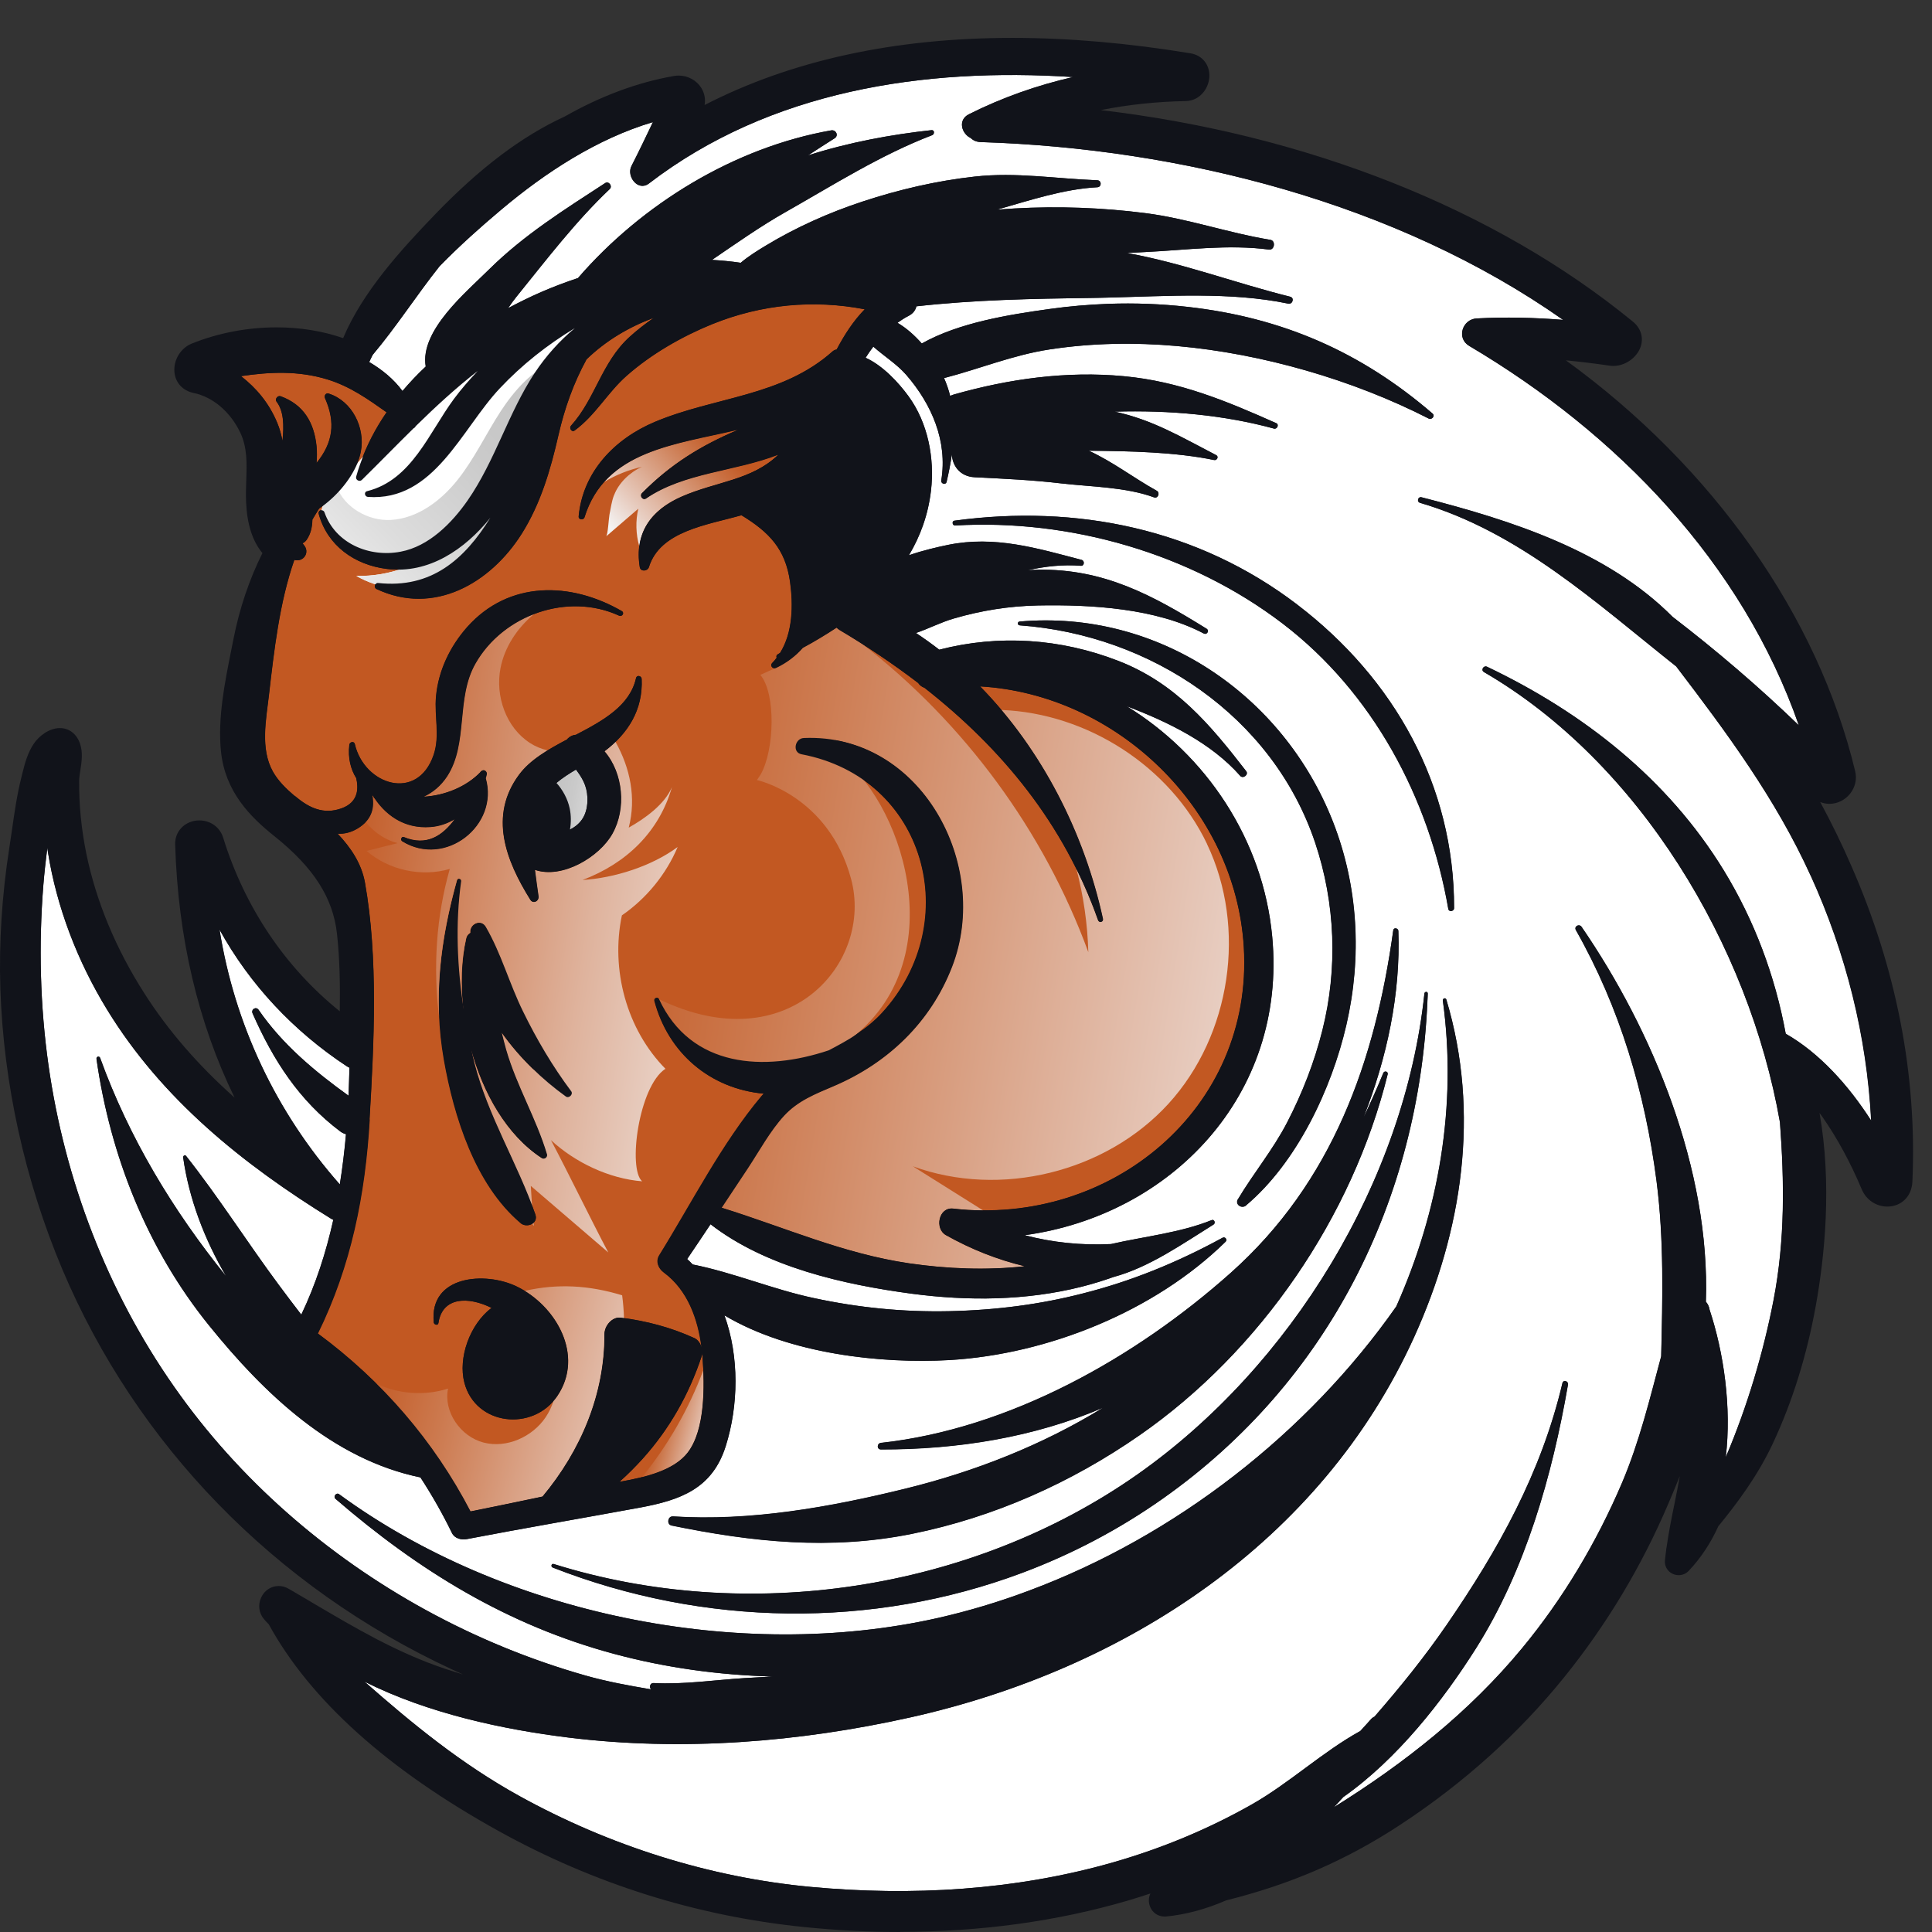 <svg width="102" height="102" viewBox="0 0 102 102" fill="none" xmlns="http://www.w3.org/2000/svg">
<rect x="0" y="0" width="102" height="102" fill="#333333" stroke="none"/>
<g clip-path="url(#clip0_167_4289)">
<g clip-path="url(#clip1_167_4289)">
<path d="M47.528 102C45.86 102 44.154 101.912 42.46 101.739C36.793 101.164 31.367 99.461 26.338 96.677C20.467 93.428 16.379 89.754 14.189 85.754L14.147 85.712C14.074 85.639 14.005 85.562 13.939 85.486C13.666 85.167 13.609 84.726 13.789 84.339C13.962 83.963 14.316 83.733 14.711 83.733C14.896 83.733 15.076 83.783 15.245 83.882C15.641 84.112 16.037 84.346 16.429 84.576L16.471 84.603C18.78 85.965 20.963 87.254 23.491 88.101C23.806 88.205 24.125 88.308 24.448 88.404C24.256 88.316 24.06 88.228 23.867 88.139C14.512 83.794 7.204 76.285 3.281 66.992C1.314 62.321 0.184 57.208 0.019 52.199C-0.058 49.772 0.1 47.271 0.491 44.767C0.545 44.429 0.591 44.096 0.641 43.758C0.768 42.861 0.903 41.932 1.133 41.023L1.179 40.836C1.306 40.325 1.452 39.75 1.79 39.255C2.067 38.849 2.601 38.439 3.162 38.439C3.646 38.439 4.042 38.742 4.222 39.252C4.387 39.727 4.311 40.23 4.241 40.675C4.211 40.874 4.18 41.058 4.18 41.208C4.165 42.477 4.295 43.773 4.557 45.066C5.079 47.597 6.113 50.086 7.63 52.456C8.883 54.416 10.443 56.219 12.383 57.949C10.454 53.99 9.398 49.503 9.248 44.598C9.236 44.245 9.355 43.934 9.586 43.697C9.82 43.455 10.162 43.313 10.52 43.313C11.111 43.313 11.607 43.67 11.78 44.218C12.921 47.9 15.05 51.064 17.939 53.392C17.958 52.073 17.943 50.684 17.793 49.312C17.585 47.402 16.563 45.806 14.485 44.145C13.209 43.125 11.88 41.798 11.665 39.658C11.488 37.909 11.872 36.011 12.206 34.339L12.322 33.756C12.644 32.118 13.163 30.584 13.855 29.2C13.332 28.574 13.044 27.677 12.994 26.53C12.975 26.12 12.99 25.725 13.002 25.341C13.032 24.451 13.059 23.612 12.675 22.818C12.149 21.732 11.234 20.958 10.224 20.747C9.647 20.628 9.259 20.206 9.209 19.642C9.152 19.009 9.536 18.377 10.124 18.139C11.519 17.579 13.063 17.283 14.6 17.283C15.845 17.283 17.028 17.475 18.116 17.851C19.149 15.4 21.17 13.187 22.991 11.297C25.335 8.865 27.567 7.181 29.808 6.154C31.729 5.064 33.673 4.343 35.575 4.013C35.663 3.998 35.748 3.99 35.832 3.99C36.324 3.99 36.781 4.244 37.031 4.65C37.196 4.926 37.254 5.237 37.2 5.544C41.761 3.193 47.224 2 53.449 2C56.422 2 59.588 2.276 62.862 2.817C63.484 2.92 63.892 3.442 63.846 4.086C63.803 4.681 63.346 5.325 62.589 5.337C61.079 5.364 59.581 5.521 58.117 5.812C69.021 7.101 78.961 11.043 86.203 16.977C86.634 17.326 86.787 17.832 86.611 18.327C86.407 18.894 85.792 19.32 85.177 19.32C85.112 19.32 85.047 19.316 84.981 19.305C84.167 19.186 83.406 19.094 82.672 19.025C90.43 24.647 95.978 32.517 97.945 40.721C98.045 41.135 97.945 41.56 97.68 41.898C97.411 42.239 97.004 42.439 96.585 42.439C96.416 42.439 96.251 42.404 96.097 42.343C96.681 43.417 97.231 44.541 97.734 45.699C100.128 51.152 101.215 56.767 100.965 62.386C100.931 63.16 100.385 63.701 99.639 63.701C99.055 63.701 98.529 63.349 98.295 62.8C97.699 61.381 97 60.092 96.216 58.969C96.166 58.9 96.116 58.827 96.062 58.758C96.727 62.52 96.335 66.317 95.87 68.91C95.398 71.537 94.633 73.999 93.592 76.219C92.781 77.949 91.686 79.395 90.718 80.58C90.311 81.481 89.781 82.275 89.15 82.939C89.012 83.081 88.828 83.161 88.628 83.161C88.416 83.161 88.217 83.073 88.078 82.92C87.944 82.77 87.882 82.578 87.902 82.375C87.917 82.206 87.94 82.034 87.963 81.861C87.963 81.811 87.971 81.75 87.986 81.692C88.094 80.929 88.247 80.154 88.401 79.407C88.501 78.919 88.597 78.425 88.685 77.93C88.466 78.478 88.255 78.973 88.078 79.391C86.676 82.682 84.835 85.754 82.603 88.523C80.206 91.499 77.293 94.126 73.943 96.328C71.1 98.199 68.172 99.473 64.729 100.332C63.676 100.792 62.597 101.083 61.548 101.183H61.479C61.141 101.183 60.852 100.987 60.722 100.673C60.626 100.443 60.633 100.182 60.737 99.967C60.345 100.098 59.95 100.22 59.565 100.336C55.819 101.436 51.77 101.992 47.524 101.992L47.528 102Z" fill="#11131A"/>
<path d="M18.265 59.879C18.169 59.852 18.069 59.81 17.969 59.737C15.791 58.1 14.423 55.979 13.336 53.501C13.243 53.287 13.516 53.118 13.655 53.317C14.903 55.135 16.617 56.566 18.404 57.85C18.427 57.356 18.438 56.861 18.45 56.37C18.407 56.351 18.365 56.332 18.319 56.301C15.503 54.449 13.19 51.986 11.595 49.087C12.387 54.061 14.565 58.706 17.946 62.533C18.085 61.651 18.192 60.765 18.273 59.876L18.265 59.879ZM95.597 46.23C93.753 42.172 91.163 38.678 88.497 35.184C84.282 31.844 80.221 28.085 74.972 26.547C74.788 26.49 74.865 26.21 75.053 26.256C79.829 27.475 84.858 29.098 88.305 32.565C90.641 34.36 92.858 36.258 94.975 38.298C91.982 29.707 85.396 22.892 77.57 18.263C76.882 17.857 77.209 16.86 77.962 16.813C79.479 16.733 81.008 16.767 82.53 16.89C73.731 10.704 62.358 7.839 51.773 7.501C51.55 7.494 51.381 7.413 51.254 7.291C50.77 7.06 50.551 6.336 51.158 6.033C52.914 5.15 54.758 4.506 56.653 4.069C48.765 3.555 40.654 4.786 34.264 9.688C33.684 10.133 33.062 9.304 33.342 8.767C33.734 8 34.103 7.225 34.475 6.447C31.521 7.325 28.801 9.105 26.476 11.061C25.419 11.95 24.282 12.959 23.21 14.056C21.996 15.582 20.928 17.255 19.679 18.735C19.614 18.861 19.552 18.984 19.495 19.115C20.175 19.514 20.797 20.023 21.251 20.645C21.635 20.192 22.042 19.759 22.48 19.352C22.154 17.454 24.636 15.406 25.838 14.213C27.679 12.395 29.8 11.072 31.951 9.668C32.143 9.542 32.355 9.829 32.193 9.983C30.387 11.693 28.843 13.726 27.279 15.655C27.129 15.839 26.979 16.046 26.826 16.273C27.406 15.962 27.986 15.678 28.574 15.421C29.219 15.141 29.869 14.896 30.518 14.681C33.899 10.777 38.771 7.785 43.889 6.884C44.139 6.842 44.292 7.16 44.066 7.302C43.593 7.601 43.124 7.904 42.659 8.207C44.811 7.517 47.055 7.106 49.184 6.873C49.349 6.853 49.349 7.087 49.218 7.137C46.505 8.176 44.004 9.764 41.48 11.195C40.139 11.954 38.871 12.852 37.592 13.722C38.099 13.753 38.606 13.799 39.109 13.876C39.52 13.527 40.001 13.231 40.431 12.97C42.026 12.004 43.766 11.226 45.53 10.646C47.455 10.01 49.449 9.546 51.47 9.323C53.671 9.082 55.75 9.438 57.936 9.519C58.174 9.53 58.17 9.876 57.936 9.887C56.169 9.979 54.37 10.577 52.645 11.068C52.953 11.045 53.26 11.026 53.567 11.007C55.869 10.88 58.174 10.961 60.464 11.252C62.72 11.54 64.837 12.299 67.073 12.664C67.365 12.71 67.296 13.216 67 13.178C64.86 12.894 62.616 13.204 60.464 13.308C60.141 13.327 59.823 13.343 59.5 13.358C62.451 13.891 65.194 14.938 68.118 15.667C68.352 15.724 68.252 16.081 68.014 16.031C64.963 15.398 61.636 15.64 58.493 15.713C58.19 15.72 57.886 15.728 57.586 15.732C54.501 15.77 51.447 15.832 48.384 16.173C48.338 16.372 48.211 16.553 47.989 16.668C47.773 16.779 47.574 16.905 47.385 17.044C47.858 17.32 48.292 17.711 48.669 18.137C50.636 17.032 53.245 16.618 55.412 16.315C56.438 16.173 57.471 16.085 58.505 16.043C59.911 15.993 61.313 16.043 62.712 16.204C67.699 16.764 71.853 18.578 75.633 21.834C75.787 21.964 75.591 22.179 75.43 22.098C71.43 20.05 66.623 18.666 62.151 18.271C59.915 18.071 57.648 18.106 55.427 18.447C53.494 18.739 51.704 19.483 49.844 19.962C49.979 20.273 50.086 20.587 50.167 20.906C50.229 20.879 50.294 20.848 50.363 20.829C53.283 20 56.307 19.579 59.338 19.863C62.266 20.139 64.733 21.163 67.384 22.344C67.549 22.421 67.426 22.674 67.261 22.628C64.656 21.914 61.748 21.646 58.85 21.734C60.841 22.156 62.37 23.076 64.214 24.031C64.36 24.108 64.253 24.319 64.103 24.288C62.07 23.866 59.676 23.813 57.486 23.797C58.762 24.384 59.823 25.216 61.079 25.915C61.26 26.018 61.137 26.336 60.933 26.26C59.442 25.715 57.625 25.707 56.038 25.523C54.513 25.343 52.991 25.274 51.458 25.197C50.674 25.159 50.275 24.572 50.259 23.982C50.186 24.469 50.09 24.956 49.979 25.439C49.933 25.623 49.664 25.542 49.698 25.362C50.04 23.291 49.187 21.331 47.843 19.786C47.355 19.226 46.675 18.804 46.11 18.302C45.968 18.489 45.829 18.685 45.702 18.888C46.613 19.302 47.435 20.192 47.965 20.917C48.995 22.328 49.352 24.196 49.153 25.911C49.003 27.188 48.588 28.311 47.989 29.316C48.738 29.055 49.495 28.883 50.059 28.768C52.522 28.269 54.747 28.944 57.11 29.562C57.279 29.608 57.248 29.888 57.072 29.872C56.119 29.796 55.181 29.903 54.259 30.106C54.44 30.099 54.62 30.079 54.797 30.079C58.282 30.026 60.833 31.414 63.703 33.194C63.864 33.294 63.726 33.535 63.557 33.447C61.033 32.112 57.621 31.913 54.797 31.966C53.279 31.997 51.812 32.231 50.355 32.657C49.679 32.852 49.03 33.194 48.361 33.42C48.784 33.7 49.195 33.995 49.591 34.302C52.745 33.489 56 33.712 59.035 34.889C62.047 36.055 63.872 38.229 65.797 40.718C65.936 40.899 65.628 41.133 65.482 40.964C63.957 39.23 61.694 38.122 59.488 37.286C63.665 39.852 66.689 44.308 67.169 49.455C67.953 57.85 61.794 64.163 54.098 65.214C55.569 65.598 57.087 65.759 58.658 65.682C60.437 65.275 62.312 65.088 63.976 64.416C64.114 64.359 64.191 64.578 64.072 64.65C62.458 65.651 60.687 66.909 58.793 67.419C58.236 67.619 57.667 67.791 57.095 67.937C54.182 68.67 51.116 68.697 48.135 68.302C44.538 67.818 40.439 66.898 37.515 64.635C37.107 65.249 36.696 65.862 36.281 66.472C36.385 66.564 36.477 66.664 36.573 66.76C38.729 67.189 40.831 68.083 42.978 68.535C45.349 69.042 47.689 69.276 50.109 69.226C52.603 69.172 54.935 68.865 57.183 68.286C59.7 67.65 62.116 66.675 64.549 65.348C64.679 65.275 64.817 65.448 64.71 65.555C60.964 69.234 55.319 71.504 50.113 71.807C46.567 72.006 41.691 71.5 38.249 69.444C39.04 71.627 38.99 74.216 38.318 76.348C37.611 78.591 35.939 79.197 33.78 79.596C30.737 80.156 27.69 80.678 24.655 81.257C24.363 81.314 24.006 81.23 23.863 80.935C23.368 79.918 22.811 78.941 22.2 78.001C17.566 77.046 13.943 73.579 11.027 69.962C7.772 65.927 5.828 61.03 5.098 55.91C5.079 55.783 5.244 55.733 5.29 55.856C6.816 60.075 9.132 63.906 11.945 67.389C10.796 65.425 9.985 63.297 9.674 61.11C9.663 61.034 9.759 60.946 9.824 61.026C11.561 63.224 13.059 65.598 14.727 67.845C15.115 68.374 15.514 68.892 15.91 69.41C16.675 67.811 17.216 66.127 17.601 64.401C17.57 64.386 17.531 64.374 17.497 64.351C12.825 61.467 8.548 58.031 5.655 53.302C4.099 50.759 3 47.917 2.531 44.976C2.516 44.899 2.508 44.826 2.501 44.753C2.42 45.413 2.343 46.08 2.289 46.744C2.04 49.9 2.116 53.102 2.562 56.24C3.423 62.311 5.671 68.183 9.194 73.211C12.617 78.108 17.251 82.135 22.488 85.004C25.151 86.461 27.978 87.627 30.895 88.456C32.036 88.782 33.204 88.993 34.376 89.192C34.268 89.077 34.322 88.847 34.51 88.858C36.108 88.943 37.703 88.697 39.294 88.598C39.797 88.567 40.304 88.54 40.807 88.513C37.98 88.44 35.159 88.053 32.447 87.324C26.795 85.809 22.104 82.918 17.716 79.132C17.581 79.013 17.762 78.779 17.904 78.887C26.584 85.246 39.036 87.777 49.506 85.426C51.132 85.058 52.741 84.578 54.317 83.984C62.055 81.103 69.028 75.673 73.72 68.977C75.964 63.941 76.94 58.376 76.179 52.83C76.16 52.707 76.329 52.654 76.363 52.776C78.154 58.752 77.209 64.98 74.661 70.595C69.743 81.418 59.404 88.137 48.077 90.669C42.183 91.984 36.02 92.475 30.011 91.735C26.564 91.309 22.607 90.469 19.245 88.782C21.777 91.01 24.363 93.131 27.417 94.818C32.136 97.426 37.426 99.118 42.802 99.62C48.123 100.119 53.583 99.804 58.735 98.335C61.298 97.603 63.772 96.583 66.093 95.267C68.068 94.147 69.832 92.487 71.822 91.39C72.002 91.186 72.191 90.995 72.367 90.787C72.429 90.715 72.494 90.665 72.571 90.63C73.916 89.085 75.203 87.493 76.367 85.805C79.114 81.809 81.37 77.771 82.492 73.023C82.538 72.831 82.818 72.915 82.784 73.103C81.954 77.901 80.54 82.883 77.923 87.033C76.194 89.767 73.789 92.859 70.923 94.876C70.757 95.056 70.592 95.24 70.423 95.417C74.139 93.104 77.581 90.389 80.367 87.014C82.534 84.39 84.301 81.422 85.635 78.296C86.564 76.114 87.102 73.859 87.705 71.608C87.778 68.524 87.859 65.456 87.46 62.353C86.86 57.697 85.527 53.202 83.202 49.106C83.091 48.911 83.379 48.753 83.502 48.934C87.244 54.383 90.307 61.747 90.064 68.727C90.164 68.838 90.237 68.977 90.26 69.149C91.006 71.408 91.428 74.273 91.114 76.939C92.262 74.239 93.111 71.362 93.638 68.639C94.252 65.448 94.206 62.368 93.976 59.25C92.335 49.889 86.537 40.239 78.35 35.483C78.169 35.38 78.327 35.115 78.515 35.203C83.59 37.623 88.047 41.114 91.006 45.946C92.635 48.611 93.722 51.538 94.279 54.575C96.062 55.588 97.607 57.31 98.798 59.17C98.567 54.706 97.469 50.318 95.605 46.23H95.597ZM65.352 63.316C66.181 61.927 67.2 60.708 67.949 59.262C68.752 57.709 69.39 56.083 69.812 54.391C70.631 51.139 70.5 47.679 69.432 44.496C67.188 37.807 60.748 33.516 53.829 33.014C53.702 33.002 53.702 32.826 53.829 32.814C61.102 32.177 67.711 36.642 70.358 43.357C71.71 46.797 71.902 50.533 71.073 54.123C70.293 57.486 68.464 61.383 65.774 63.642C65.547 63.83 65.186 63.592 65.348 63.312L65.352 63.316ZM35.517 80.064C39.605 80.333 43.839 79.573 47.8 78.599C51.454 77.702 55.031 76.298 58.24 74.323C54.612 75.88 50.59 76.536 46.505 76.528C46.279 76.528 46.29 76.202 46.505 76.183C53.302 75.439 59.949 71.684 64.975 67.205C70.339 62.422 72.598 56.048 73.555 49.118C73.578 48.957 73.816 49.006 73.823 49.152C73.943 52.458 73.236 55.829 71.979 59.016C72.352 58.245 72.702 57.459 73.028 56.658C73.082 56.52 73.297 56.569 73.259 56.723C71.407 64.236 66.539 71.35 60.164 75.776C56.549 78.288 52.472 80.11 48.142 80.985C43.824 81.855 39.724 81.418 35.452 80.544C35.182 80.49 35.248 80.056 35.517 80.072V80.064ZM75.36 52.8C74.922 63.35 70.124 72.954 61.406 79.109C59.073 80.758 56.564 82.07 53.948 83.048C46.052 86.001 37.177 85.89 29.177 82.76C29.066 82.714 29.108 82.534 29.231 82.576C39.428 85.771 51.278 84.007 60.042 77.851C68.164 72.144 74.162 62.33 75.199 52.458C75.211 52.347 75.376 52.343 75.376 52.458C75.376 52.573 75.368 52.688 75.36 52.803V52.8ZM76.459 47.986C75.445 42.13 72.475 36.553 67.711 32.918C62.858 29.217 56.491 27.387 50.417 27.74C50.271 27.748 50.24 27.506 50.382 27.487C56.849 26.609 63.238 27.916 68.483 31.917C73.608 35.825 76.778 41.482 76.763 47.94C76.763 48.113 76.486 48.159 76.459 47.982V47.986Z" fill="white"/>
<path d="M37.071 71.431C37.071 71.493 37.059 71.55 37.044 71.604C36.379 73.61 35.349 75.439 33.932 77.012C33.574 77.407 33.159 77.832 32.702 78.235C34.108 77.993 35.58 77.621 36.302 76.697C37.24 75.497 37.201 73.15 37.094 71.7C37.094 71.612 37.078 71.52 37.071 71.431ZM50.322 63.803C58.618 64.754 66.179 58.549 65.664 49.996C65.222 42.675 58.952 36.654 51.74 36.235C55.014 39.58 57.246 43.986 58.226 48.508C58.26 48.677 58.026 48.738 57.968 48.581C56.159 43.465 52.881 39.507 48.801 36.308C48.663 36.262 48.547 36.17 48.471 36.055C47.156 35.05 45.766 34.118 44.309 33.255C44.252 33.221 44.206 33.179 44.16 33.137C43.871 33.328 43.575 33.516 43.28 33.689C42.984 33.869 42.684 34.038 42.377 34.203C41.996 34.636 41.531 34.993 40.963 35.261C40.798 35.338 40.629 35.142 40.763 35.004C40.851 34.92 40.928 34.824 41.001 34.724C40.974 34.667 40.978 34.59 41.059 34.544C41.097 34.517 41.136 34.494 41.182 34.467C41.854 33.39 41.877 31.944 41.708 30.716C41.462 28.975 40.598 28.089 39.142 27.2C37.316 27.717 34.842 28.036 34.254 29.942C34.185 30.157 33.82 30.195 33.774 29.942C33.482 28.143 34.354 26.927 35.995 26.21C37.812 25.416 39.683 25.355 41.082 24.005C38.792 24.898 36.11 24.941 34.101 26.317C33.928 26.433 33.751 26.179 33.886 26.038C35.399 24.507 36.986 23.522 38.965 22.686C35.626 23.476 31.953 23.779 30.854 27.307C30.804 27.468 30.531 27.441 30.547 27.265C30.762 24.906 32.449 23.161 34.581 22.267C37.747 20.937 41.27 20.941 43.956 18.547C44.029 18.486 44.098 18.459 44.167 18.451C44.575 17.681 45.043 16.948 45.65 16.327C42.957 15.801 40.194 16.058 37.601 17.109C35.995 17.757 34.37 18.689 33.075 19.84C32.06 20.737 31.442 21.911 30.335 22.724C30.182 22.839 30.028 22.597 30.143 22.475C31.434 21.044 31.749 19.142 33.232 17.788C33.636 17.42 34.07 17.086 34.519 16.775C33.202 17.259 31.98 17.983 30.962 18.969C30.282 20.216 29.809 21.535 29.475 22.985C29.064 24.795 28.537 26.594 27.542 28.174C25.882 30.805 22.889 32.519 19.869 31.092C19.719 31.02 19.788 30.755 19.954 30.774C22.762 31.081 24.514 29.531 25.878 27.334C24.545 28.987 22.632 30.31 20.419 30.034C18.713 29.823 17.276 28.799 16.822 27.123C16.811 27.081 16.814 27.046 16.83 27.015C16.88 26.908 17.068 26.893 17.122 27.042C17.694 28.692 19.496 29.439 21.145 29.121C22.636 28.841 23.846 27.614 24.68 26.417C26.136 24.319 26.823 21.803 28.226 19.679C28.818 18.785 29.532 17.987 30.339 17.32C28.891 18.195 27.553 19.249 26.378 20.5C24.357 22.643 22.908 26.482 19.412 26.229C19.243 26.218 19.193 25.968 19.373 25.926C21.729 25.34 22.647 22.824 23.961 21.052C24.345 20.53 24.768 20.047 25.214 19.583C24.061 20.476 22.989 21.47 21.936 22.498C21.917 22.547 21.879 22.582 21.829 22.605C20.918 23.499 20.019 24.423 19.097 25.332C18.97 25.458 18.747 25.332 18.797 25.155C18.859 24.937 18.924 24.722 19.001 24.515C19.343 23.533 19.823 22.616 20.407 21.765C19.431 21.079 18.49 20.4 17.276 20.028C15.739 19.56 14.236 19.633 12.719 19.855C13.53 20.488 14.187 21.259 14.628 22.31C14.759 22.624 14.847 22.946 14.909 23.276C15.001 22.436 14.974 21.692 14.594 21.198C14.494 21.067 14.663 20.86 14.813 20.918C16.015 21.355 16.576 22.291 16.707 23.552C16.738 23.851 16.734 24.143 16.707 24.442C17.572 23.384 17.729 22.317 17.157 21.021C17.099 20.895 17.191 20.73 17.345 20.776C18.59 21.167 19.281 22.582 19.047 23.825C19.008 24.039 18.939 24.254 18.855 24.465C18.471 25.386 17.691 26.275 16.845 26.843C16.818 26.889 16.788 26.931 16.761 26.977C16.669 27.127 16.58 27.276 16.488 27.43C16.476 27.798 16.415 28.151 16.188 28.492C16.131 28.576 16.058 28.638 15.969 28.68C15.996 28.711 16.012 28.741 16.038 28.772C16.357 29.14 16.054 29.662 15.573 29.566C15.558 29.566 15.547 29.558 15.535 29.554C14.744 31.829 14.467 34.337 14.194 36.692C14.044 37.992 13.729 39.522 14.402 40.73C14.678 41.225 15.093 41.632 15.535 42.008C15.55 42.008 15.566 42.023 15.581 42.034C16.319 42.66 17.08 43.016 18.029 42.675C18.49 42.51 18.728 42.23 18.82 41.892C18.886 41.643 18.87 41.363 18.805 41.079C18.509 40.608 18.359 40.013 18.44 39.319C18.459 39.166 18.689 39.108 18.728 39.281C19.231 41.447 22.044 42.353 22.893 39.844C23.231 38.843 22.92 37.812 23.016 36.776C23.139 35.407 23.754 34.13 24.66 33.106C26.854 30.64 30.12 30.701 32.821 32.258C32.983 32.35 32.844 32.577 32.679 32.5C29.966 31.257 26.57 32.454 25.098 35.027C24.049 36.868 24.733 39.246 23.6 40.987C23.269 41.49 22.843 41.839 22.37 42.057C23.496 41.992 24.614 41.528 25.36 40.761C25.36 40.761 25.36 40.761 25.36 40.753C25.371 40.73 25.387 40.719 25.406 40.711C25.532 40.581 25.732 40.719 25.694 40.88C25.678 40.949 25.663 41.014 25.64 41.083C26.351 43.565 23.515 45.82 21.229 44.412C21.118 44.339 21.195 44.136 21.321 44.19C22.524 44.688 23.362 44.117 24.003 43.246C23.615 43.476 23.177 43.63 22.716 43.66C21.333 43.764 20.296 43.028 19.642 41.946C19.788 42.613 19.642 43.273 18.882 43.733C18.52 43.952 18.163 44.029 17.821 44.013C18.513 44.746 19.078 45.582 19.262 46.591C19.969 50.552 19.746 55.086 19.504 59.093C19.27 63.074 18.52 66.825 16.768 70.396C20.157 72.897 22.881 76.053 24.826 79.788C26.097 79.531 27.361 79.271 28.633 79.002C30.65 76.582 31.918 73.61 31.903 70.415C31.903 69.997 32.303 69.499 32.76 69.56C34.131 69.74 35.384 70.066 36.644 70.638C36.836 70.722 36.975 70.929 37.032 71.148C36.844 69.64 36.298 68.106 35.038 67.178C34.754 66.971 34.596 66.595 34.8 66.269C36.514 63.508 38.108 60.355 40.202 57.862C40.237 57.82 40.279 57.782 40.313 57.736C37.474 57.475 35.265 55.584 34.542 52.834C34.512 52.7 34.712 52.604 34.773 52.739C36.46 56.37 40.325 56.585 43.737 55.442C44.755 54.905 45.762 54.342 46.569 53.463C50.937 48.677 48.885 41.06 42.3 39.814C41.793 39.718 41.946 38.974 42.419 38.955C48.609 38.698 52.336 45.662 50.246 51.039C49.116 53.958 46.861 56.117 44.002 57.333C43.022 57.751 42.112 58.104 41.378 58.898C40.636 59.707 40.071 60.762 39.464 61.675C39.007 62.369 38.546 63.063 38.085 63.753C41.408 64.785 44.49 66.173 47.975 66.687C49.996 66.983 52.059 67.063 54.084 66.844C52.643 66.499 51.252 65.951 49.927 65.203C49.316 64.862 49.542 63.711 50.311 63.799L50.322 63.803ZM29.417 73.713C28.134 75.597 25.11 75.267 24.518 73C24.176 71.692 24.799 69.92 25.951 69.05C24.722 68.436 23.354 68.463 23.146 69.847C23.123 69.997 22.912 69.939 22.901 69.813C22.659 67.332 25.617 67.113 27.273 67.915C29.355 68.915 30.877 71.562 29.417 73.71V73.713ZM29.866 57.889C28.645 57.011 27.423 55.849 26.482 54.51C26.558 54.813 26.631 55.116 26.716 55.419C27.269 57.333 28.31 59.055 28.871 60.942C28.914 61.088 28.741 61.23 28.606 61.145C26.762 59.945 25.498 57.72 24.86 55.346C24.922 55.603 24.975 55.856 25.037 56.11C25.767 58.959 27.304 61.379 28.261 64.121C28.426 64.601 27.807 64.85 27.48 64.574C25.079 62.545 23.957 58.94 23.431 55.949C22.862 52.7 23.25 49.624 24.13 46.472C24.165 46.345 24.341 46.403 24.322 46.525C24.011 48.761 24.111 51.101 24.472 53.375C24.311 52.021 24.353 50.69 24.618 49.536C24.645 49.41 24.726 49.317 24.829 49.256C24.829 49.221 24.829 49.183 24.829 49.149C24.872 48.754 25.398 48.539 25.625 48.934C26.455 50.361 26.87 51.929 27.596 53.41C28.314 54.875 29.156 56.298 30.132 57.609C30.255 57.77 30.012 58.004 29.851 57.889H29.866ZM32.333 44.017C31.657 45.233 29.686 46.426 28.241 45.927C28.303 46.429 28.372 46.905 28.43 47.319C28.464 47.576 28.149 47.749 27.995 47.503C26.704 45.436 25.79 43.081 27.4 40.903C27.988 40.113 28.948 39.564 29.939 39.039C29.955 39.02 29.963 39.008 29.974 38.993C30.101 38.866 30.251 38.805 30.404 38.794C31.853 38.038 33.252 37.259 33.578 35.802C33.613 35.626 33.862 35.675 33.874 35.84C33.951 37.482 33.152 38.724 31.914 39.668C32.91 40.822 33.067 42.702 32.333 44.017Z" fill="#C25822"/>
<path style="mix-blend-mode:multiply" d="M32.413 26.151C32.29 26.477 32.244 26.837 32.175 27.178C32.141 27.347 32.094 28.237 32.002 28.318C32.567 27.831 33.132 27.343 33.7 26.856C33.547 27.505 33.57 28.195 33.75 28.835C33.908 27.631 34.715 26.768 35.994 26.208C37.812 25.414 39.683 25.353 41.081 24.003C38.791 24.896 36.11 24.939 34.1 26.316C33.927 26.431 33.75 26.177 33.885 26.036C35.399 24.505 36.986 23.52 38.964 22.684C36.348 23.305 33.531 23.631 31.902 25.441C32.517 25.073 33.193 24.801 33.893 24.647C33.259 24.927 32.663 25.491 32.417 26.151H32.413Z" fill="url(#paint0_linear_167_4289)"/>
<path d="M31.603 15.941C30.116 17.418 29.014 19.278 28.433 21.291C27.676 23.922 27.738 26.925 26.017 29.058C24.349 31.129 21.114 31.731 18.809 30.404C20.553 30.446 22.301 29.802 23.6 28.64C22.532 29.526 21.022 29.848 19.685 29.476C18.747 29.215 16.684 27.999 17.007 26.807C17.16 26.235 17.979 25.506 18.355 25.046C18.828 24.475 19.32 23.922 19.834 23.389C21.917 21.23 24.334 19.389 26.969 17.955C28.449 17.149 30.001 16.471 31.599 15.938L31.603 15.941Z" fill="white"/>
<path d="M29.344 19.027C28.111 19.534 27.166 20.592 26.432 21.716C25.659 22.905 25.052 24.205 24.172 25.317C23.293 26.429 22.052 27.369 20.634 27.45C19.435 27.519 18.171 26.778 17.779 25.693C17.445 26.061 17.11 26.464 17.014 26.809C16.692 28.002 18.755 29.218 19.692 29.478C21.029 29.85 22.54 29.528 23.608 28.642C22.309 29.804 20.557 30.449 18.816 30.407C21.122 31.733 24.353 31.131 26.024 29.06C26.09 28.976 26.151 28.892 26.213 28.803C27.565 26.099 27.465 22.652 28.925 19.933C29.056 19.626 29.194 19.323 29.348 19.027H29.344Z" fill="url(#paint1_linear_167_4289)"/>
<path style="mix-blend-mode:multiply" d="M63.721 44.547C61.765 40.454 57.397 37.658 52.87 37.482C55.529 40.638 57.362 44.527 58.226 48.504C58.261 48.673 58.027 48.735 57.969 48.577C57.639 47.638 57.254 46.74 56.828 45.873C57.204 47.3 57.416 48.781 57.458 50.269C55.114 43.871 50.911 38.169 45.52 33.996C45.124 33.743 44.721 33.493 44.314 33.252C44.256 33.217 44.21 33.175 44.164 33.133C43.876 33.325 43.58 33.513 43.284 33.685C42.988 33.865 42.688 34.034 42.381 34.199C42.001 34.632 41.536 34.989 40.967 35.258C40.802 35.334 40.141 35.63 40.141 35.63C40.971 36.608 40.89 39.587 40.164 40.88L39.964 41.183C39.964 41.183 43.741 41.992 44.932 46.399C46.123 50.806 41.624 56.075 34.781 52.746C34.781 52.746 35.98 59.454 43.342 55.811C50.296 52.37 48.294 43.941 45.124 40.631L44.099 39.074C49.263 39.998 52.148 46.176 50.254 51.047C49.124 53.966 46.869 56.125 44.01 57.341C43.031 57.759 42.12 58.112 41.386 58.906C40.645 59.715 40.08 60.77 39.473 61.682C39.015 62.377 38.554 63.071 38.093 63.761C41.417 64.793 44.498 66.181 47.983 66.695C50.004 66.99 52.067 67.071 54.092 66.852C52.651 66.507 51.261 65.959 49.935 65.211C49.324 64.869 49.551 63.719 50.319 63.807C50.849 63.868 51.38 63.899 51.902 63.903C50.665 63.128 49.428 62.35 48.194 61.575C52.809 63.262 58.38 61.897 61.688 58.273C64.996 54.645 65.834 48.98 63.721 44.554V44.547Z" fill="url(#paint2_linear_167_4289)"/>
<path style="mix-blend-mode:multiply" d="M36.296 76.701C37.103 75.665 37.187 73.782 37.126 72.352C36.365 74.388 35.266 76.298 33.895 77.986C34.878 77.736 35.781 77.36 36.296 76.701Z" fill="url(#paint3_linear_167_4289)"/>
<path style="mix-blend-mode:multiply" d="M24.831 79.796C26.103 79.538 27.367 79.278 28.639 79.009C30.656 76.589 31.924 73.617 31.908 70.422C31.908 70.004 32.308 69.505 32.765 69.567C32.827 69.575 32.884 69.586 32.946 69.594C32.93 69.191 32.9 68.784 32.846 68.386C31.09 67.849 29.422 67.76 27.705 68.152C29.557 69.291 30.779 71.715 29.419 73.709C29.361 73.797 29.292 73.874 29.227 73.951C29.127 74.261 28.988 74.556 28.804 74.829C28.101 75.868 26.744 76.474 25.53 76.16C24.316 75.845 23.402 74.537 23.655 73.31C22.414 73.709 21.027 73.598 19.852 73.046C21.842 75.017 23.521 77.268 24.835 79.792L24.831 79.796Z" fill="url(#paint4_linear_167_4289)"/>
<path style="mix-blend-mode:multiply" d="M28.09 64.612C28.121 64.647 28.148 64.677 28.178 64.712C28.178 64.662 28.171 64.609 28.167 64.559C28.144 64.582 28.117 64.597 28.09 64.612Z" fill="url(#paint5_linear_167_4289)"/>
<path style="mix-blend-mode:multiply" d="M35.146 56.442C33.079 54.356 32.23 51.184 32.833 48.327C34.128 47.433 35.165 46.167 35.776 44.718C34.416 45.726 32.445 46.355 30.754 46.459C33.06 45.588 34.796 43.928 35.473 41.561C35.096 42.462 34.047 43.218 33.194 43.694C33.598 42.136 33.275 40.553 32.495 39.164C32.314 39.341 32.118 39.509 31.911 39.667C32.906 40.821 33.064 42.7 32.33 44.016C31.654 45.232 29.682 46.424 28.238 45.926C28.299 46.428 28.368 46.904 28.426 47.318C28.461 47.575 28.145 47.748 27.992 47.502C26.701 45.435 25.786 43.08 27.396 40.902C27.773 40.392 28.307 39.985 28.906 39.617C28.576 39.536 28.261 39.41 27.984 39.229C26.716 38.413 26.136 36.748 26.424 35.272C26.643 34.152 27.308 33.158 28.188 32.422C26.912 32.913 25.786 33.814 25.095 35.03C24.046 36.871 24.73 39.249 23.596 40.99C23.266 41.492 22.84 41.841 22.367 42.06C23.493 41.995 24.611 41.531 25.356 40.764C25.356 40.764 25.356 40.764 25.356 40.756C25.368 40.733 25.383 40.721 25.402 40.714C25.529 40.583 25.729 40.721 25.69 40.882C25.675 40.951 25.66 41.017 25.637 41.086C26.347 43.567 23.512 45.822 21.226 44.415C21.114 44.342 21.191 44.139 21.318 44.192C22.52 44.691 23.358 44.119 24 43.249C23.612 43.479 23.174 43.632 22.713 43.663C21.422 43.759 20.438 43.122 19.777 42.152C19.739 42.148 19.704 42.14 19.67 42.133C19.731 42.585 19.639 43.023 19.301 43.391C19.731 43.928 20.319 44.338 20.988 44.514C20.442 44.653 19.9 44.791 19.355 44.925C20.538 45.945 22.248 46.313 23.746 45.876C23.028 48.396 22.859 51.065 23.181 53.677C23.07 51.241 23.454 48.875 24.127 46.463C24.161 46.336 24.338 46.394 24.319 46.516C24.008 48.752 24.107 51.092 24.468 53.366C24.307 52.012 24.349 50.681 24.614 49.527C24.641 49.401 24.722 49.308 24.826 49.247C24.826 49.213 24.826 49.174 24.826 49.14C24.868 48.745 25.395 48.53 25.621 48.925C25.925 49.45 26.174 49.995 26.405 50.547C26.67 52.588 27.289 54.605 28.188 56.488C27.561 55.886 26.974 55.218 26.466 54.498C26.543 54.8 26.616 55.103 26.701 55.407C27.254 57.32 28.295 59.042 28.856 60.929C28.899 61.075 28.726 61.217 28.591 61.133C26.747 59.932 25.483 57.708 24.845 55.334C24.907 55.59 24.96 55.844 25.022 56.097C25.713 58.804 27.131 61.125 28.092 63.702C28.069 63.338 28.046 62.973 28.023 62.609C29.387 63.779 30.75 64.952 32.114 66.122C31.127 64.251 30.074 62.061 29.087 60.193C30.366 61.378 32.164 62.229 33.901 62.367C33.14 61.708 33.717 57.37 35.123 56.431L35.146 56.442Z" fill="url(#paint6_linear_167_4289)"/>
<path d="M31.012 42.098C30.985 41.465 30.724 41.051 30.409 40.629C30.047 40.844 29.694 41.07 29.379 41.335C29.721 41.718 29.971 42.182 30.078 42.685C30.155 43.053 30.155 43.432 30.09 43.801C30.654 43.517 31.046 43.034 31.016 42.098H31.012Z" fill="url(#paint7_linear_167_4289)"/>
<path d="M27.488 64.575C27.815 64.851 28.434 64.602 28.268 64.122C27.312 61.38 25.775 58.96 25.045 56.11C24.979 55.857 24.926 55.604 24.868 55.347C25.506 57.721 26.77 59.946 28.614 61.146C28.745 61.23 28.922 61.089 28.879 60.943C28.318 59.056 27.277 57.338 26.724 55.42C26.639 55.117 26.562 54.814 26.489 54.511C27.431 55.85 28.653 57.012 29.874 57.89C30.04 58.009 30.278 57.771 30.155 57.61C29.175 56.302 28.337 54.879 27.619 53.41C26.889 51.93 26.474 50.361 25.648 48.935C25.417 48.54 24.895 48.754 24.853 49.15C24.853 49.184 24.853 49.222 24.853 49.257C24.749 49.318 24.672 49.41 24.641 49.537C24.376 50.687 24.334 52.018 24.495 53.376C24.134 51.105 24.034 48.762 24.346 46.526C24.365 46.403 24.188 46.346 24.153 46.472C23.27 49.625 22.885 52.701 23.454 55.949C23.98 58.941 25.102 62.546 27.504 64.575H27.488ZM28.434 47.316C28.376 46.902 28.307 46.426 28.245 45.924C29.69 46.423 31.661 45.234 32.337 44.014C33.075 42.699 32.914 40.823 31.918 39.665C33.156 38.721 33.955 37.479 33.878 35.837C33.866 35.672 33.617 35.623 33.582 35.799C33.255 37.256 31.857 38.035 30.409 38.791C30.255 38.802 30.105 38.863 29.978 38.99C29.963 39.005 29.955 39.017 29.944 39.036C28.948 39.561 27.988 40.106 27.404 40.9C25.794 43.075 26.712 45.433 27.999 47.5C28.153 47.742 28.472 47.573 28.434 47.316ZM28.58 42.273C28.987 41.533 29.686 41.057 30.409 40.628C30.724 41.053 30.989 41.468 31.012 42.096C31.073 43.945 29.479 44.029 28.142 44.306C28.149 43.565 28.265 42.848 28.576 42.273H28.58ZM97.209 45.932C96.149 43.508 94.842 41.099 93.278 38.875C94.224 39.769 95.15 40.681 96.056 41.629C96.625 42.219 97.562 41.602 97.386 40.854C95.138 31.484 88.629 23.565 80.645 18.326C82.128 18.368 83.611 18.521 85.068 18.736C85.748 18.836 86.524 17.98 85.836 17.421C77.356 10.475 65.83 6.847 54.86 6.084C57.339 5.247 59.897 4.806 62.579 4.76C63.34 4.745 63.574 3.514 62.767 3.384C53.761 1.892 43.798 2.129 35.864 6.962C36.095 6.548 36.322 6.133 36.544 5.712C36.875 5.083 36.333 4.469 35.676 4.584C33.697 4.925 31.815 5.681 30.051 6.678C27.523 7.836 25.325 9.712 23.412 11.698C21.598 13.578 19.37 16.002 18.451 18.598C18.378 18.567 18.305 18.537 18.233 18.51C15.758 17.559 12.784 17.701 10.345 18.682C9.699 18.943 9.503 20.017 10.345 20.19C11.612 20.454 12.642 21.428 13.195 22.571C13.818 23.86 13.51 25.148 13.572 26.51C13.614 27.507 13.86 28.508 14.559 29.099C13.764 30.587 13.211 32.225 12.888 33.87C12.531 35.688 12.05 37.747 12.239 39.607C12.419 41.414 13.483 42.61 14.848 43.703C16.661 45.153 18.106 46.86 18.367 49.257C18.555 50.986 18.536 52.781 18.494 54.542C14.982 52.049 12.508 48.52 11.228 44.398C10.998 43.654 9.799 43.757 9.822 44.586C9.999 50.262 11.405 55.627 14.344 60.306C11.555 58.201 9.053 55.761 7.14 52.774C5.657 50.453 4.547 47.892 3.989 45.191C3.721 43.884 3.586 42.553 3.601 41.214C3.605 40.674 3.863 39.976 3.678 39.45C3.405 38.668 2.595 39.101 2.264 39.584C1.945 40.048 1.826 40.635 1.692 41.172C1.381 42.384 1.258 43.627 1.062 44.862C0.681 47.285 0.52 49.732 0.597 52.183C0.762 57.181 1.872 62.162 3.817 66.769C7.701 75.977 15.051 83.41 24.115 87.617C26.493 88.722 28.975 89.604 31.523 90.244C31.653 90.275 31.788 90.309 31.922 90.34C28.998 90.11 26.094 89.581 23.308 88.645C20.265 87.625 17.698 85.972 14.951 84.38C14.467 84.1 14.044 84.721 14.379 85.12C14.463 85.224 14.559 85.316 14.655 85.415C17.187 90.087 22.044 93.654 26.612 96.177C31.519 98.892 36.932 100.603 42.515 101.171C48.148 101.742 53.961 101.393 59.409 99.794C60.846 99.372 62.253 98.858 63.628 98.263C62.81 98.843 62.018 99.453 61.307 100.162C61.158 100.312 61.258 100.641 61.496 100.618C62.548 100.515 63.574 100.219 64.562 99.786C67.785 98.985 70.732 97.757 73.629 95.851C76.841 93.738 79.742 91.165 82.155 88.169C84.365 85.427 86.166 82.409 87.546 79.172C88.264 77.496 88.975 75.689 89.49 73.848C89.548 74.662 89.555 75.482 89.482 76.318C89.329 78.182 88.806 79.977 88.549 81.822C88.541 81.845 88.537 81.864 88.541 81.887C88.514 82.071 88.491 82.255 88.472 82.439C88.457 82.574 88.645 82.635 88.729 82.547C89.359 81.887 89.847 81.12 90.22 80.28C91.315 78.945 92.329 77.561 93.067 75.981C94.131 73.707 94.858 71.279 95.299 68.813C95.995 64.924 96.145 60.521 94.961 56.636C95.564 57.273 96.168 57.909 96.683 58.645C97.539 59.873 98.243 61.2 98.819 62.581C99.153 63.37 100.337 63.321 100.379 62.366C100.629 56.705 99.468 51.117 97.194 45.935L97.209 45.932ZM19.512 59.098C19.75 55.094 19.977 50.557 19.27 46.595C19.089 45.587 18.524 44.747 17.829 44.018C18.171 44.037 18.528 43.957 18.89 43.738C19.65 43.278 19.796 42.618 19.65 41.951C20.303 43.036 21.341 43.769 22.724 43.665C23.185 43.634 23.619 43.485 24.011 43.251C23.369 44.121 22.528 44.693 21.329 44.194C21.203 44.141 21.126 44.344 21.237 44.417C23.519 45.824 26.359 43.573 25.648 41.088C25.671 41.019 25.686 40.954 25.702 40.885C25.736 40.723 25.537 40.585 25.414 40.716C25.394 40.723 25.379 40.739 25.367 40.758C25.367 40.758 25.367 40.758 25.367 40.766C24.622 41.533 23.5 41.997 22.378 42.062C22.851 41.843 23.277 41.494 23.608 40.992C24.741 39.251 24.053 36.873 25.106 35.032C26.574 32.455 29.974 31.262 32.687 32.505C32.852 32.581 32.99 32.355 32.829 32.263C30.128 30.706 26.862 30.648 24.668 33.111C23.761 34.135 23.147 35.412 23.024 36.781C22.931 37.816 23.243 38.848 22.901 39.849C22.052 42.357 19.239 41.452 18.736 39.285C18.697 39.113 18.463 39.17 18.448 39.324C18.367 40.018 18.517 40.616 18.813 41.084C18.878 41.368 18.89 41.648 18.828 41.897C18.74 42.231 18.498 42.514 18.037 42.679C17.087 43.017 16.323 42.66 15.589 42.039C15.574 42.027 15.558 42.016 15.543 42.012C15.105 41.636 14.686 41.23 14.409 40.735C13.737 39.531 14.052 37.997 14.202 36.696C14.475 34.342 14.752 31.833 15.543 29.559C15.558 29.559 15.57 29.567 15.581 29.571C16.062 29.663 16.365 29.141 16.046 28.777C16.019 28.746 16.004 28.715 15.977 28.685C16.062 28.642 16.139 28.581 16.196 28.497C16.427 28.155 16.484 27.802 16.496 27.434C16.584 27.281 16.673 27.131 16.769 26.982C16.796 26.936 16.826 26.894 16.853 26.848C17.695 26.276 18.478 25.39 18.863 24.47C18.947 24.255 19.016 24.04 19.055 23.829C19.289 22.583 18.598 21.171 17.353 20.78C17.199 20.734 17.107 20.903 17.164 21.026C17.737 22.322 17.579 23.388 16.715 24.447C16.738 24.151 16.742 23.86 16.715 23.557C16.584 22.295 16.023 21.359 14.821 20.922C14.671 20.865 14.502 21.072 14.602 21.202C14.982 21.697 15.009 22.445 14.917 23.281C14.855 22.951 14.771 22.629 14.636 22.314C14.198 21.267 13.537 20.493 12.727 19.86C14.244 19.634 15.747 19.564 17.284 20.032C18.498 20.404 19.439 21.083 20.415 21.77C19.827 22.621 19.351 23.538 19.009 24.52C18.932 24.73 18.866 24.945 18.805 25.16C18.755 25.337 18.978 25.459 19.105 25.337C20.027 24.431 20.922 23.507 21.837 22.61C21.886 22.587 21.925 22.552 21.944 22.502C22.993 21.474 24.065 20.485 25.221 19.587C24.78 20.052 24.357 20.535 23.969 21.056C22.655 22.828 21.737 25.348 19.381 25.931C19.201 25.973 19.255 26.222 19.42 26.234C22.916 26.487 24.365 22.648 26.386 20.504C27.561 19.254 28.902 18.199 30.347 17.325C29.544 17.992 28.829 18.786 28.234 19.683C26.831 21.808 26.144 24.324 24.687 26.422C23.854 27.618 22.643 28.846 21.153 29.126C19.5 29.444 17.702 28.692 17.13 27.047C17.076 26.901 16.888 26.917 16.838 27.02C16.822 27.047 16.819 27.085 16.83 27.128C17.284 28.803 18.721 29.828 20.426 30.038C22.643 30.315 24.553 28.991 25.886 27.338C24.522 29.536 22.77 31.085 19.962 30.779C19.792 30.756 19.727 31.024 19.877 31.097C22.897 32.524 25.886 30.813 27.55 28.178C28.545 26.598 29.071 24.796 29.483 22.989C29.813 21.536 30.289 20.216 30.969 18.974C31.988 17.988 33.209 17.263 34.527 16.78C34.078 17.091 33.644 17.424 33.24 17.793C31.757 19.146 31.442 21.049 30.151 22.479C30.036 22.606 30.189 22.844 30.343 22.729C31.45 21.915 32.068 20.742 33.083 19.844C34.381 18.698 36.007 17.766 37.609 17.114C40.198 16.067 42.961 15.81 45.658 16.331C45.051 16.956 44.582 17.685 44.175 18.456C44.106 18.464 44.037 18.491 43.964 18.552C41.282 20.945 37.755 20.941 34.589 22.272C32.456 23.166 30.77 24.911 30.555 27.269C30.539 27.45 30.812 27.473 30.862 27.312C31.961 23.779 35.638 23.48 38.973 22.69C36.998 23.53 35.411 24.512 33.893 26.042C33.759 26.18 33.936 26.433 34.108 26.322C36.122 24.945 38.8 24.903 41.09 24.009C39.691 25.36 37.824 25.417 36.003 26.215C34.362 26.932 33.49 28.148 33.782 29.946C33.824 30.2 34.193 30.161 34.262 29.946C34.85 28.037 37.324 27.722 39.15 27.204C40.606 28.094 41.47 28.98 41.716 30.721C41.889 31.952 41.862 33.398 41.19 34.472C41.147 34.499 41.109 34.522 41.067 34.549C40.99 34.591 40.982 34.671 41.009 34.729C40.932 34.825 40.859 34.921 40.771 35.009C40.636 35.147 40.806 35.339 40.971 35.266C41.539 34.997 42.008 34.637 42.385 34.207C42.692 34.042 42.992 33.874 43.288 33.694C43.583 33.517 43.875 33.333 44.167 33.141C44.214 33.183 44.26 33.222 44.317 33.26C45.773 34.123 47.16 35.055 48.478 36.06C48.555 36.175 48.667 36.267 48.809 36.313C52.885 39.508 56.167 43.469 57.976 48.586C58.034 48.747 58.268 48.682 58.234 48.513C57.254 43.995 55.022 39.588 51.748 36.24C58.96 36.662 65.227 42.679 65.672 50.001C66.187 58.553 58.626 64.763 50.33 63.808C49.562 63.719 49.335 64.866 49.946 65.211C51.272 65.956 52.663 66.508 54.103 66.853C52.078 67.072 50.015 66.991 47.994 66.696C44.505 66.182 41.424 64.793 38.104 63.762C38.565 63.071 39.026 62.377 39.484 61.683C40.087 60.77 40.652 59.719 41.397 58.906C42.131 58.112 43.042 57.76 44.021 57.342C46.88 56.126 49.135 53.967 50.265 51.048C52.355 45.671 48.628 38.706 42.438 38.963C41.966 38.982 41.812 39.726 42.319 39.822C48.901 41.072 50.957 48.685 46.588 53.472C45.785 54.35 44.774 54.918 43.756 55.451C40.348 56.594 36.479 56.379 34.792 52.747C34.727 52.617 34.527 52.709 34.562 52.843C35.284 55.593 37.493 57.483 40.333 57.744C40.298 57.786 40.256 57.825 40.221 57.871C38.127 60.364 36.533 63.516 34.819 66.278C34.616 66.608 34.773 66.98 35.057 67.187C36.318 68.115 36.863 69.649 37.052 71.156C36.99 70.938 36.856 70.73 36.664 70.646C35.403 70.075 34.151 69.749 32.779 69.568C32.322 69.507 31.918 70.005 31.922 70.424C31.938 73.615 30.67 76.591 28.653 79.011C27.385 79.279 26.121 79.54 24.845 79.797C22.901 76.061 20.173 72.905 16.788 70.404C18.544 66.83 19.289 63.083 19.523 59.102L19.512 59.098ZM43.476 29.839C43.253 28.443 42.339 26.828 41.044 26.345C41.355 26.127 41.643 25.885 41.912 25.616C41.912 25.616 41.92 25.624 41.923 25.624C43.053 26.545 44.279 27.802 44.39 29.337C44.402 29.498 44.667 29.563 44.694 29.375C44.886 28.209 44.974 27.089 44.475 25.973C44.233 25.417 43.706 24.635 43.069 24.163C43.168 24.006 43.264 23.845 43.353 23.68C44.283 24.604 45.289 25.831 45.543 27.128C45.57 27.269 45.797 27.266 45.823 27.128C46.008 26.303 46.119 25.574 46.008 24.834C46.073 24.941 46.131 25.049 46.181 25.16C46.265 25.36 46.526 25.202 46.503 25.03C46.365 24.04 46.434 23.143 46.019 22.211C45.75 21.613 45.401 21.006 44.851 20.7C44.901 20.554 44.936 20.404 44.963 20.251C45.047 20.075 45.136 19.902 45.224 19.729C45.447 19.89 45.67 20.052 45.87 20.266C46.415 20.857 46.661 21.597 46.861 22.353C47.245 23.818 47.353 25.298 47.026 26.794C46.623 28.631 45.781 30.234 44.636 31.588C44.26 31.626 43.998 31.971 43.937 32.347C43.664 32.623 43.38 32.884 43.08 33.133C43.537 32.148 43.664 30.99 43.483 29.843L43.476 29.839ZM33.932 77.009C35.349 75.436 36.379 73.607 37.044 71.601C37.063 71.547 37.071 71.49 37.071 71.428C37.078 71.517 37.09 71.609 37.094 71.697C37.202 73.15 37.236 75.494 36.302 76.694C35.58 77.618 34.108 77.99 32.702 78.232C33.16 77.829 33.574 77.404 33.932 77.009ZM32.556 76.011C32.426 76.15 32.287 76.284 32.145 76.41C33.033 74.922 33.532 73.2 33.617 71.401C34.143 71.505 34.646 71.651 35.146 71.843C34.55 73.388 33.701 74.784 32.556 76.008V76.011ZM11.593 49.084C13.191 51.98 15.505 54.446 18.317 56.298C18.363 56.325 18.405 56.348 18.448 56.367C18.436 56.858 18.421 57.353 18.402 57.848C16.615 56.563 14.901 55.132 13.653 53.315C13.518 53.119 13.242 53.288 13.334 53.499C14.425 55.972 15.789 58.097 17.967 59.735C18.067 59.811 18.167 59.854 18.263 59.877C18.186 60.766 18.079 61.652 17.937 62.535C14.556 58.703 12.377 54.062 11.585 49.088L11.593 49.084ZM94.274 54.572C93.716 51.535 92.629 48.609 91 45.943C88.041 41.115 83.585 37.621 78.509 35.201C78.325 35.112 78.163 35.377 78.344 35.481C86.535 40.236 92.329 49.886 93.97 59.248C94.201 62.366 94.247 65.445 93.632 68.636C93.106 71.363 92.256 74.236 91.108 76.936C91.423 74.266 91 71.401 90.255 69.146C90.228 68.974 90.159 68.836 90.059 68.725C90.301 61.744 87.239 54.381 83.496 48.931C83.369 48.751 83.085 48.904 83.197 49.103C85.521 53.203 86.85 57.698 87.454 62.35C87.853 65.449 87.772 68.521 87.7 71.605C87.096 73.856 86.555 76.111 85.629 78.293C84.295 81.419 82.528 84.391 80.361 87.011C77.575 90.386 74.133 93.105 70.417 95.414C70.59 95.234 70.752 95.053 70.917 94.873C73.783 92.856 76.188 89.765 77.917 87.03C80.534 82.88 81.948 77.898 82.778 73.1C82.808 72.913 82.532 72.824 82.486 73.02C81.364 77.772 79.108 81.81 76.361 85.803C75.201 87.49 73.91 89.086 72.565 90.628C72.488 90.662 72.423 90.712 72.362 90.785C72.181 90.992 71.996 91.184 71.816 91.387C69.826 92.484 68.062 94.144 66.087 95.264C63.767 96.58 61.292 97.6 58.729 98.333C53.577 99.802 48.117 100.116 42.796 99.617C37.42 99.115 32.13 97.424 27.412 94.816C24.357 93.128 21.771 91.011 19.239 88.779C22.601 90.466 26.562 91.306 30.005 91.732C36.01 92.472 42.177 91.981 48.071 90.666C59.394 88.138 69.737 81.415 74.655 70.592C77.203 64.978 78.148 58.749 76.357 52.774C76.323 52.651 76.154 52.705 76.173 52.828C76.934 58.369 75.958 63.934 73.714 68.974C69.023 75.67 62.045 81.101 54.311 83.981C52.736 84.572 51.126 85.055 49.5 85.423C39.03 87.774 26.578 85.243 17.898 78.884C17.756 78.777 17.572 79.011 17.71 79.129C22.098 82.919 26.785 85.807 32.441 87.322C35.157 88.05 37.978 88.438 40.802 88.51C40.298 88.537 39.791 88.564 39.288 88.595C37.693 88.695 36.099 88.94 34.504 88.856C34.316 88.844 34.262 89.078 34.37 89.189C33.198 88.99 32.03 88.779 30.889 88.453C27.969 87.621 25.141 86.459 22.482 85.001C17.245 82.132 12.611 78.106 9.188 73.208C5.665 68.18 3.417 62.308 2.556 56.237C2.114 53.1 2.034 49.897 2.284 46.741C2.337 46.077 2.41 45.41 2.495 44.751C2.506 44.823 2.514 44.896 2.526 44.973C2.994 47.914 4.093 50.756 5.649 53.299C8.542 58.028 12.823 61.468 17.491 64.349C17.526 64.371 17.564 64.383 17.595 64.398C17.21 66.124 16.669 67.808 15.904 69.407C15.508 68.889 15.113 68.368 14.721 67.842C13.053 65.595 11.555 63.221 9.818 61.023C9.753 60.947 9.657 61.035 9.668 61.108C9.979 63.294 10.786 65.422 11.939 67.386C9.126 63.904 6.81 60.072 5.284 55.853C5.238 55.731 5.073 55.781 5.092 55.907C5.822 61.027 7.766 65.925 11.021 69.96C13.941 73.576 17.56 77.043 22.194 77.998C22.805 78.938 23.362 79.912 23.858 80.932C24 81.224 24.357 81.312 24.649 81.254C27.688 80.671 30.735 80.153 33.774 79.594C35.934 79.195 37.605 78.589 38.312 76.345C38.984 74.217 39.034 71.624 38.243 69.442C41.685 71.497 46.561 72.004 50.107 71.804C55.314 71.505 60.962 69.231 64.704 65.553C64.811 65.445 64.677 65.273 64.543 65.346C62.111 66.673 59.694 67.647 57.177 68.284C54.929 68.863 52.601 69.169 50.104 69.223C47.679 69.273 45.339 69.043 42.972 68.533C40.825 68.08 38.723 67.183 36.568 66.757C36.471 66.661 36.379 66.561 36.276 66.469C36.691 65.86 37.102 65.246 37.509 64.632C40.433 66.899 44.536 67.819 48.129 68.299C51.11 68.694 54.176 68.667 57.089 67.934C57.661 67.789 58.23 67.616 58.787 67.417C60.681 66.907 62.449 65.653 64.066 64.648C64.185 64.571 64.108 64.356 63.97 64.414C62.306 65.085 60.431 65.273 58.653 65.679C57.085 65.756 55.563 65.599 54.092 65.211C61.788 64.161 67.947 57.844 67.163 49.453C66.683 44.309 63.663 39.849 59.482 37.283C61.688 38.119 63.951 39.228 65.476 40.961C65.622 41.13 65.93 40.896 65.791 40.716C63.87 38.227 62.041 36.052 59.029 34.886C55.99 33.709 52.739 33.486 49.585 34.299C49.189 33.993 48.778 33.697 48.355 33.417C49.024 33.187 49.673 32.85 50.349 32.654C51.806 32.228 53.273 31.998 54.791 31.964C57.615 31.91 61.027 32.109 63.551 33.444C63.72 33.532 63.859 33.291 63.697 33.191C60.827 31.412 58.276 30.023 54.791 30.077C54.611 30.077 54.43 30.1 54.253 30.104C55.175 29.9 56.113 29.789 57.066 29.87C57.246 29.885 57.273 29.605 57.104 29.559C54.741 28.938 52.517 28.263 50.054 28.765C49.489 28.884 48.736 29.053 47.983 29.314C48.582 28.309 48.997 27.185 49.147 25.908C49.347 24.194 48.989 22.326 47.96 20.914C47.429 20.19 46.607 19.3 45.697 18.886C45.823 18.682 45.962 18.487 46.104 18.299C46.669 18.801 47.349 19.223 47.837 19.783C49.181 21.329 50.034 23.285 49.693 25.36C49.662 25.54 49.927 25.624 49.973 25.436C50.088 24.953 50.184 24.466 50.253 23.979C50.269 24.569 50.668 25.156 51.452 25.195C52.985 25.271 54.507 25.34 56.032 25.521C57.619 25.701 59.436 25.709 60.927 26.257C61.131 26.334 61.258 26.015 61.073 25.912C59.821 25.214 58.756 24.381 57.481 23.795C59.667 23.814 62.06 23.868 64.097 24.286C64.247 24.316 64.354 24.105 64.208 24.029C62.364 23.074 60.835 22.153 58.845 21.731C61.742 21.643 64.65 21.912 67.255 22.625C67.42 22.671 67.54 22.414 67.378 22.341C64.727 21.16 62.26 20.132 59.333 19.86C56.297 19.576 53.277 19.998 50.357 20.826C50.284 20.849 50.223 20.876 50.161 20.903C50.084 20.585 49.977 20.27 49.839 19.959C51.698 19.476 53.489 18.736 55.421 18.445C57.646 18.107 59.909 18.069 62.145 18.268C66.617 18.663 71.424 20.048 75.424 22.096C75.585 22.176 75.781 21.965 75.627 21.831C71.847 18.575 67.693 16.761 62.706 16.201C61.307 16.044 59.905 15.99 58.499 16.04C57.465 16.078 56.432 16.166 55.406 16.312C53.239 16.615 50.63 17.029 48.663 18.134C48.286 17.708 47.852 17.317 47.38 17.041C47.568 16.907 47.767 16.776 47.983 16.665C48.209 16.546 48.332 16.37 48.378 16.17C51.441 15.829 54.495 15.768 57.581 15.729C57.88 15.729 58.184 15.718 58.487 15.71C61.63 15.633 64.954 15.396 68.008 16.028C68.246 16.078 68.346 15.722 68.112 15.664C65.184 14.935 62.445 13.888 59.494 13.355C59.817 13.34 60.136 13.325 60.458 13.305C62.61 13.202 64.854 12.887 66.994 13.175C67.286 13.213 67.359 12.707 67.067 12.661C64.835 12.297 62.714 11.537 60.458 11.25C58.168 10.958 55.863 10.874 53.562 11.004C53.254 11.023 52.947 11.043 52.639 11.066C54.365 10.575 56.163 9.976 57.93 9.884C58.164 9.873 58.168 9.528 57.93 9.516C55.744 9.436 53.661 9.079 51.464 9.321C49.447 9.543 47.453 10.007 45.524 10.644C43.76 11.227 42.02 12.001 40.425 12.968C39.991 13.229 39.514 13.524 39.103 13.873C38.6 13.796 38.093 13.75 37.586 13.72C38.865 12.849 40.133 11.951 41.474 11.192C43.998 9.762 46.5 8.17 49.212 7.134C49.339 7.085 49.339 6.854 49.178 6.87C47.049 7.1 44.805 7.514 42.654 8.204C43.118 7.901 43.587 7.598 44.06 7.299C44.29 7.157 44.137 6.839 43.883 6.881C38.761 7.783 33.889 10.774 30.512 14.678C29.863 14.893 29.213 15.139 28.568 15.418C27.98 15.675 27.4 15.959 26.82 16.27C26.974 16.044 27.123 15.837 27.273 15.652C28.833 13.723 30.382 11.691 32.187 9.98C32.349 9.827 32.137 9.539 31.945 9.666C29.79 11.069 27.673 12.393 25.832 14.21C24.63 15.407 22.148 17.451 22.474 19.35C22.04 19.756 21.629 20.19 21.245 20.642C20.795 20.021 20.169 19.511 19.489 19.112C19.55 18.985 19.612 18.859 19.673 18.732C20.922 17.252 21.99 15.58 23.204 14.053C24.276 12.956 25.414 11.944 26.47 11.058C28.795 9.102 31.515 7.322 34.47 6.444C34.097 7.223 33.728 7.997 33.336 8.764C33.056 9.301 33.678 10.13 34.258 9.685C40.648 4.783 48.759 3.552 56.647 4.066C54.753 4.5 52.908 5.148 51.153 6.03C50.545 6.333 50.768 7.062 51.249 7.288C51.375 7.411 51.544 7.491 51.767 7.499C62.352 7.836 73.725 10.701 82.524 16.887C81.006 16.765 79.477 16.73 77.956 16.811C77.203 16.853 76.876 17.854 77.564 18.261C85.39 22.89 91.972 29.709 94.969 38.296C92.852 36.255 90.639 34.357 88.299 32.562C84.853 29.095 79.823 27.473 75.047 26.253C74.859 26.207 74.778 26.487 74.966 26.545C80.215 28.082 84.28 31.837 88.491 35.181C91.157 38.675 93.747 42.169 95.591 46.227C97.455 50.319 98.554 54.703 98.784 59.167C97.593 57.307 96.049 55.585 94.266 54.572H94.274ZM23.147 69.848C23.354 68.46 24.722 68.437 25.951 69.05C24.803 69.921 24.176 71.689 24.518 73.001C25.11 75.267 28.134 75.597 29.417 73.714C30.877 71.566 29.356 68.92 27.273 67.919C25.613 67.118 22.655 67.332 22.901 69.818C22.912 69.944 23.128 70.002 23.147 69.852V69.848ZM75.205 52.452C74.163 62.324 68.17 72.138 60.047 77.845C51.279 84 39.434 85.768 29.237 82.57C29.114 82.531 29.071 82.708 29.183 82.754C37.182 85.887 46.058 85.995 53.953 83.041C56.57 82.064 59.079 80.752 61.411 79.103C70.129 72.947 74.928 63.344 75.366 52.793C75.374 52.678 75.378 52.563 75.381 52.448C75.381 52.333 75.216 52.337 75.205 52.448V52.452ZM35.457 80.533C39.726 81.412 43.829 81.845 48.148 80.974C52.474 80.1 56.555 78.278 60.17 75.766C66.54 71.344 71.412 64.226 73.264 56.713C73.299 56.559 73.084 56.509 73.034 56.647C72.703 57.449 72.354 58.235 71.985 59.006C73.237 55.819 73.948 52.448 73.829 49.142C73.822 48.996 73.583 48.946 73.56 49.107C72.603 56.038 70.344 62.412 64.981 67.194C59.955 71.674 53.308 75.428 46.511 76.173C46.296 76.196 46.284 76.514 46.511 76.518C50.595 76.525 54.618 75.87 58.245 74.312C55.037 76.288 51.46 77.691 47.806 78.589C43.845 79.563 39.611 80.322 35.522 80.054C35.254 80.035 35.192 80.472 35.457 80.526V80.533ZM65.784 63.643C68.473 61.38 70.306 57.487 71.082 54.124C71.912 50.534 71.72 46.798 70.367 43.358C67.724 36.643 61.111 32.178 53.838 32.815C53.711 32.827 53.711 33.003 53.838 33.015C60.758 33.517 67.198 37.809 69.441 44.497C70.506 47.681 70.64 51.14 69.822 54.392C69.395 56.087 68.761 57.714 67.958 59.263C67.209 60.709 66.191 61.928 65.361 63.317C65.196 63.597 65.561 63.835 65.787 63.647L65.784 63.643ZM68.492 31.922C63.252 27.918 56.862 26.614 50.392 27.492C50.25 27.511 50.28 27.753 50.426 27.745C56.501 27.392 62.867 29.218 67.72 32.923C72.484 36.558 75.454 42.131 76.469 47.991C76.496 48.168 76.772 48.118 76.772 47.949C76.788 41.49 73.618 35.834 68.492 31.925V31.922Z" fill="#11131A"/>
</g>
</g>
<defs>
<linearGradient id="paint0_linear_167_4289" x1="31.161" y1="29.817" x2="38.36" y2="22.904" gradientUnits="userSpaceOnUse">
<stop offset="0.21" stop-color="#F4F4F4"/>
<stop offset="0.39" stop-color="#E7CBBE"/>
<stop offset="0.78" stop-color="#CC794E"/>
<stop offset="0.95" stop-color="#C25822"/>
</linearGradient>
<linearGradient id="paint1_linear_167_4289" x1="16.857" y1="32.224" x2="28.547" y2="21" gradientUnits="userSpaceOnUse">
<stop stop-color="#F4F4F4"/>
<stop offset="0.34" stop-color="#DDDDDD"/>
<stop offset="0.73" stop-color="#CACACA"/>
<stop offset="1" stop-color="#C4C4C4"/>
</linearGradient>
<linearGradient id="paint2_linear_167_4289" x1="87.058" y1="56.547" x2="27.794" y2="46.917" gradientUnits="userSpaceOnUse">
<stop offset="0.21" stop-color="#F4F4F4"/>
<stop offset="0.39" stop-color="#E7CBBE"/>
<stop offset="0.78" stop-color="#CC794E"/>
<stop offset="0.95" stop-color="#C25822"/>
</linearGradient>
<linearGradient id="paint3_linear_167_4289" x1="38.01" y1="75.815" x2="32.163" y2="74.295" gradientUnits="userSpaceOnUse">
<stop stop-color="#F4F4F4"/>
<stop offset="0.14" stop-color="#E7CBBE"/>
<stop offset="0.45" stop-color="#CC794E"/>
<stop offset="0.59" stop-color="#C25822"/>
</linearGradient>
<linearGradient id="paint4_linear_167_4289" x1="37.602" y1="76.359" x2="6.93" y2="68.382" gradientUnits="userSpaceOnUse">
<stop stop-color="#F4F4F4"/>
<stop offset="0.14" stop-color="#E7CBBE"/>
<stop offset="0.45" stop-color="#CC794E"/>
<stop offset="0.59" stop-color="#C25822"/>
</linearGradient>
<linearGradient id="paint5_linear_167_4289" x1="28.27" y1="64.647" x2="28.071" y2="64.616" gradientUnits="userSpaceOnUse">
<stop offset="0.21" stop-color="#F4F4F4"/>
<stop offset="0.32" stop-color="#EEE1DB"/>
<stop offset="0.55" stop-color="#DFB39D"/>
<stop offset="0.87" stop-color="#C76939"/>
<stop offset="0.95" stop-color="#C25822"/>
</linearGradient>
<linearGradient id="paint6_linear_167_4289" x1="50.323" y1="52.373" x2="15.431" y2="47.004" gradientUnits="userSpaceOnUse">
<stop offset="0.21" stop-color="#F4F4F4"/>
<stop offset="0.32" stop-color="#EEE1DB"/>
<stop offset="0.55" stop-color="#DFB39D"/>
<stop offset="0.87" stop-color="#C76939"/>
<stop offset="0.95" stop-color="#C25822"/>
</linearGradient>
<linearGradient id="paint7_linear_167_4289" x1="32.833" y1="42.612" x2="29.31" y2="42.069" gradientUnits="userSpaceOnUse">
<stop stop-color="#F4F4F4"/>
<stop offset="0.34" stop-color="#DDDDDD"/>
<stop offset="0.73" stop-color="#CACACA"/>
<stop offset="1" stop-color="#C4C4C4"/>
</linearGradient>
<clipPath id="clip0_167_4289">
<rect width="102" height="102" fill="white"/>
</clipPath>
<clipPath id="clip1_167_4289">
<rect width="101" height="100" fill="white" transform="translate(0 2)"/>
</clipPath>
</defs>
</svg>
